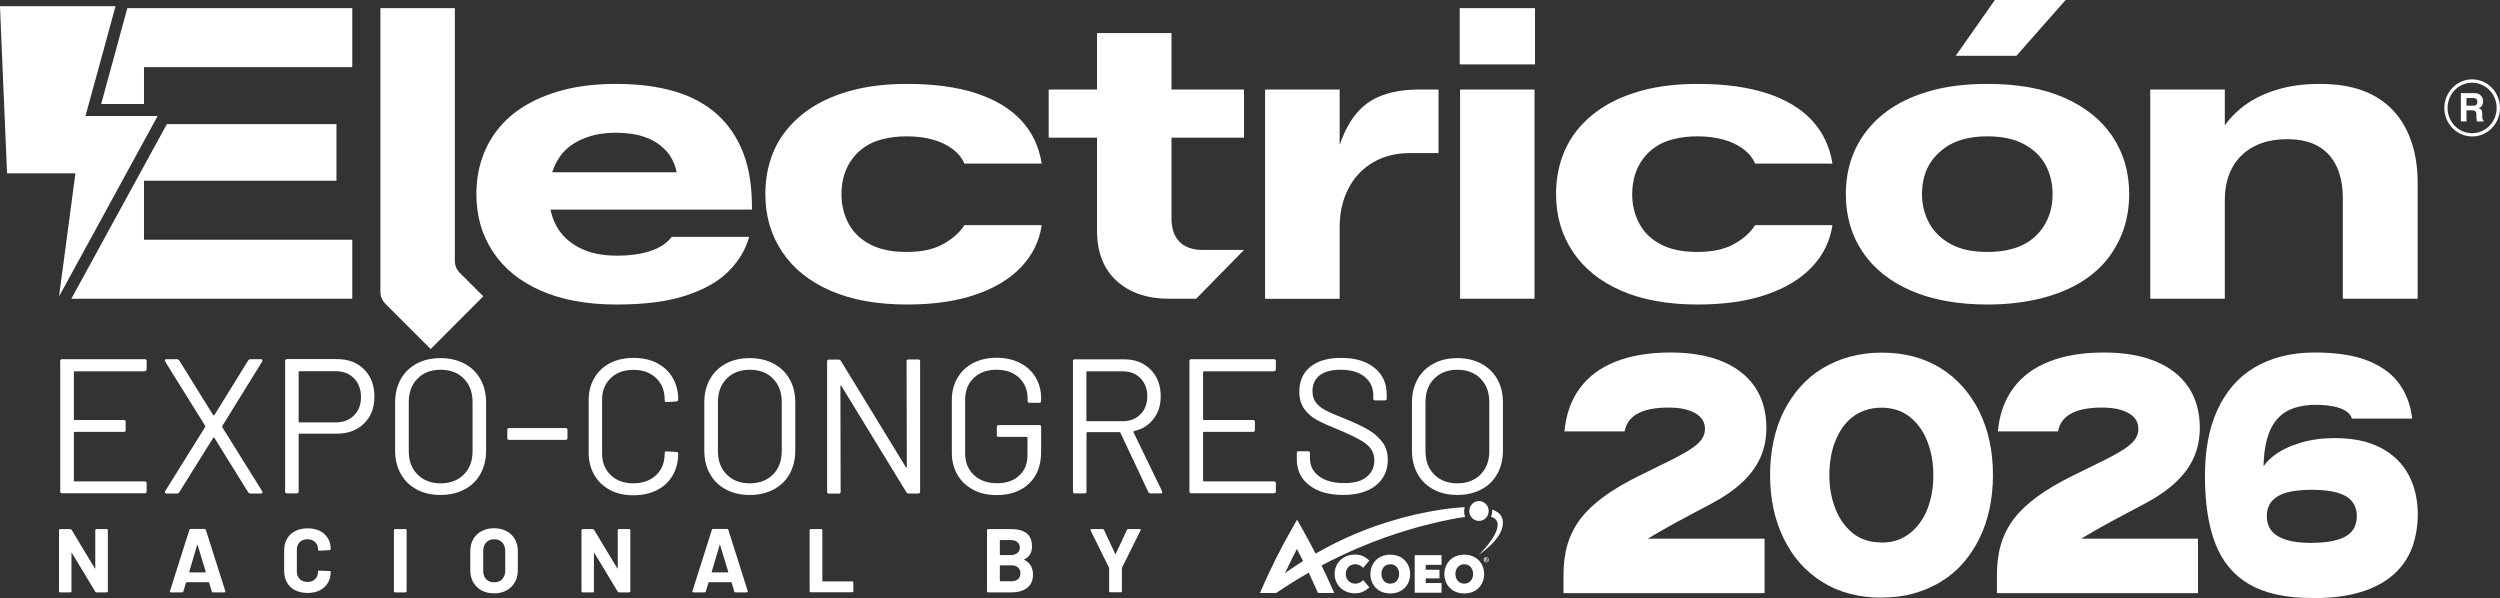 <?xml version="1.0" encoding="UTF-8"?>
<svg id="Capa_2" data-name="Capa 2" xmlns="http://www.w3.org/2000/svg" viewBox="0 0 208.86 49.96">
  <rect x="0" y="0" width="208.86" height="49.96" fill="#333333" stroke="none"/>
  <defs>
    <style>
      .cls-1 {
        fill: #fff;
      }
    </style>
  </defs>
  <g id="Capa_1-2" data-name="Capa 1">
    <g>
      <g>
        <path class="cls-1" d="M12.03,15.1h16.08v-4.73h-14.17l-7.98,14.59h23.47v-4.93H12.03v-4.93ZM10.64.68l-2.19,8.01h3.58v-3.08h17.4V.68H10.64Z"/>
        <path class="cls-1" d="M40.37,24.76l-4.39,4.4-3.78-3.78c-.27-.27-.42-.63-.42-1V.68h6.22v21.12c0,.38.15.74.42,1l1.95,1.95Z"/>
        <path class="cls-1" d="M54.34,20.97c-.78.26-1.72.39-2.81.39-1.24,0-2.29-.22-3.14-.67-.85-.44-1.49-1.04-1.91-1.82-.23-.42-.39-.87-.49-1.36h16.83c.02-1.81-.21-3.37-.71-4.69-.5-1.31-1.24-2.41-2.21-3.28-.98-.87-2.17-1.51-3.59-1.92-1.42-.41-3.03-.61-4.84-.61-1.48,0-2.83.14-4.05.42-1.22.29-2.31.7-3.26,1.23-.96.53-1.76,1.18-2.4,1.94-.65.76-1.13,1.61-1.46,2.55-.33.94-.5,1.96-.5,3.07,0,1.82.46,3.42,1.38,4.81.92,1.4,2.25,2.48,4,3.25,1.74.77,3.85,1.16,6.32,1.16s4.33-.26,5.86-.77c1.53-.51,2.72-1.19,3.56-2.06.84-.86,1.39-1.8,1.66-2.82h-6.46c-.4.52-1,.92-1.78,1.18ZM46.76,13.11c.28-.42.65-.77,1.1-1.07.45-.29.98-.53,1.58-.7.6-.17,1.27-.25,1.99-.25s1.34.07,1.91.2c.56.14,1.07.35,1.51.63.44.29.8.63,1.09,1.04.28.41.48.88.59,1.43h-10.4c.16-.47.36-.9.63-1.28Z"/>
        <path class="cls-1" d="M78.8,20.39c-.79.44-1.81.66-3.06.66s-2.24-.21-3.04-.63c-.81-.42-1.41-1-1.8-1.73-.4-.74-.6-1.56-.6-2.47,0-.56.07-1.09.22-1.58.15-.49.36-.93.65-1.32.28-.4.64-.75,1.07-1.04.43-.3.94-.52,1.53-.66.59-.15,1.25-.23,1.97-.23.84,0,1.58.1,2.21.28.64.18,1.18.44,1.63.78.46.34.79.75.99,1.22h6.46c-.23-1.43-.8-2.63-1.72-3.62-.92-.98-2.17-1.74-3.77-2.26-1.6-.52-3.52-.78-5.76-.78-1.5,0-2.87.14-4.12.42-1.25.29-2.34.7-3.3,1.23-.95.53-1.76,1.18-2.43,1.94-.67.76-1.17,1.61-1.49,2.55-.33.94-.5,1.96-.5,3.07,0,1.82.47,3.42,1.4,4.81.93,1.4,2.27,2.48,4.03,3.25,1.75.77,3.89,1.16,6.41,1.16,2.24,0,4.16-.28,5.76-.84,1.6-.55,2.86-1.32,3.79-2.31.93-.98,1.5-2.15,1.7-3.48h-6.46c-.39.61-.98,1.14-1.77,1.58Z"/>
        <path class="cls-1" d="M97.33,7.48v4.02h6.6v-4.02h-6.6ZM100.49,20.88c-.86,0-1.51-.23-1.95-.68-.44-.45-.67-1.1-.67-1.94V2.76h-6.22v16.52c0,1.79.55,3.19,1.63,4.18,1.09,1,2.57,1.5,4.42,1.5h2.23l4-4.08h-3.44ZM87.61,7.48v4.02h4.59v-4.02h-4.59Z"/>
        <path class="cls-1" d="M118.55,7.48c-1.34,0-2.47.21-3.4.62-.93.4-1.7,1.08-2.3,2.02-.35.55-.67,1.22-.93,1.99v-4.63h-6.23v17.48h6.23v-5.98c0-1.2.24-2.28.73-3.22.48-.94,1.17-1.67,2.05-2.19.89-.52,1.91-.78,3.06-.78h2.42v-5.31h-1.63Z"/>
        <path class="cls-1" d="M121.98,7.48v17.48h6.22V7.48h-6.22Z"/>
        <rect class="cls-1" x="121.95" y=".68" width="6.29" height="4.7"/>
        <path class="cls-1" d="M144.86,20.39c-.79.44-1.81.66-3.06.66s-2.24-.21-3.04-.63c-.81-.42-1.41-1-1.8-1.73-.4-.74-.6-1.56-.6-2.47,0-.56.08-1.09.22-1.58.15-.49.37-.93.65-1.32.28-.4.64-.75,1.07-1.04.43-.3.94-.52,1.53-.66.59-.15,1.25-.23,1.97-.23.84,0,1.58.1,2.21.28.64.18,1.18.44,1.63.78.46.34.79.75.99,1.22h6.46c-.23-1.43-.8-2.63-1.72-3.62-.91-.98-2.17-1.74-3.77-2.26-1.6-.52-3.52-.78-5.76-.78-1.5,0-2.87.14-4.12.42-1.24.29-2.34.7-3.3,1.23-.95.53-1.76,1.18-2.43,1.94-.67.76-1.16,1.61-1.49,2.55-.33.94-.5,1.96-.5,3.07,0,1.82.47,3.42,1.4,4.81.93,1.4,2.27,2.48,4.03,3.25,1.75.77,3.89,1.16,6.41,1.16,2.24,0,4.16-.28,5.76-.84,1.6-.55,2.86-1.32,3.79-2.31.93-.98,1.5-2.15,1.7-3.48h-6.46c-.39.61-.97,1.14-1.77,1.58Z"/>
        <path class="cls-1" d="M176.48,11.39c-.93-1.38-2.27-2.45-4.03-3.23-1.75-.77-3.89-1.15-6.41-1.15-1.52,0-2.89.14-4.13.42-1.23.29-2.33.7-3.28,1.23-.95.53-1.75,1.18-2.41,1.94-.66.76-1.16,1.61-1.5,2.55-.34.94-.51,1.96-.51,3.07,0,1.84.47,3.45,1.4,4.83.93,1.38,2.27,2.46,4.04,3.23,1.77.77,3.9,1.16,6.39,1.16,1.5,0,2.87-.15,4.12-.43,1.24-.28,2.35-.69,3.31-1.22.97-.53,1.77-1.18,2.42-1.94.64-.76,1.14-1.62,1.48-2.57s.51-1.97.51-3.06c0-1.83-.47-3.44-1.4-4.83ZM171.28,17.72c-.14.47-.35.92-.63,1.32-.28.41-.64.77-1.07,1.08-.43.3-.94.53-1.53.69-.59.16-1.26.24-2.01.24-1.24,0-2.27-.22-3.07-.66-.81-.44-1.41-1.03-1.81-1.77-.39-.74-.59-1.54-.59-2.4,0-.52.07-1.02.2-1.51.14-.49.36-.93.65-1.33.29-.39.66-.74,1.09-1.05.43-.31.94-.54,1.53-.7.59-.16,1.26-.24,2-.24,1.25,0,2.28.23,3.08.67.81.44,1.4,1.02,1.79,1.75.38.72.57,1.53.57,2.41,0,.52-.06,1.02-.2,1.5Z"/>
        <polygon class="cls-1" points="172.57 0 168.46 4.66 163.39 4.66 166.66 0 172.57 0"/>
        <path class="cls-1" d="M201.45,11.82c-.35-1.03-.87-1.91-1.56-2.64-.69-.72-1.54-1.26-2.55-1.63-1.01-.36-2.19-.54-3.55-.54s-2.6.17-3.71.53c-1.11.35-2.07.85-2.87,1.51-.52.42-.97.9-1.34,1.42v-2.99h-6.23v17.48h6.23v-8.26c0-1.02.2-1.91.61-2.67.41-.76,1-1.35,1.78-1.77s1.73-.63,2.84-.63c1.04,0,1.91.2,2.59.6.68.39,1.19.96,1.53,1.7.34.73.51,1.62.51,2.67v8.36h6.25v-9.66c0-1.29-.17-2.45-.53-3.48Z"/>
      </g>
      <g>
        <g>
          <ellipse class="cls-1" cx="123.56" cy="42.69" rx=".81" ry=".83"/>
          <path class="cls-1" d="M113.22,47.14c.21,0,.46.07.66.3l.52-.61c-.33-.3-.68-.5-1.19-.5-1.04,0-1.71.74-1.71,1.62s.68,1.62,1.71,1.62c.51,0,.86-.21,1.19-.5l-.52-.61c-.21.24-.45.3-.66.3-.48,0-.79-.36-.79-.81s.31-.81.79-.81Z"/>
          <path class="cls-1" d="M116.15,46.34c-1.04,0-1.66.74-1.66,1.62s.62,1.62,1.66,1.62,1.66-.74,1.66-1.62-.62-1.62-1.66-1.62ZM116.15,48.76c-.47,0-.74-.37-.74-.81s.27-.81.74-.81.74.37.74.81-.27.81-.74.81Z"/>
          <polygon class="cls-1" points="118.19 49.52 120.43 49.52 120.43 48.71 119.11 48.71 119.11 48.32 120.26 48.32 120.26 47.6 119.11 47.6 119.11 47.19 120.43 47.19 120.43 46.38 118.19 46.38 118.19 49.52"/>
          <path class="cls-1" d="M122.33,46.34c-1.04,0-1.66.74-1.66,1.62s.62,1.62,1.66,1.62,1.66-.74,1.66-1.62-.62-1.62-1.66-1.62ZM122.33,48.76c-.47,0-.74-.37-.74-.81s.27-.81.74-.81.74.37.74.81-.27.81-.74.81Z"/>
          <path class="cls-1" d="M110.41,47.24c.96-.51,2.01-1.01,3.13-1.49,2.85-1.21,5.46-1.92,7.6-2.35,0,0,.57-.12,1.27-.21-.06-.14-.09-.3-.09-.47,0-.12.02-.24.05-.35-.55.03-1.04.08-1.36.12-2.15.28-5.12.91-8.42,2.39-.96.43-1.86.9-2.68,1.37-.38-.74-.78-1.48-1.19-2.2l-.36-.63-.36.63c-.93,1.62-1.77,3.28-2.52,4.99l-.22.5s0,0,0,0h0,0s1.28,0,1.28,0h.08s0,0,0,0h0c.8-.55,1.71-1.12,2.72-1.7.19.4.37.8.55,1.21l.22.49h1.36l-.22-.49c-.27-.61-.55-1.2-.84-1.8ZM107.35,47.89c.32-.68.65-1.36,1-2.03.17.33.34.67.51,1.01-.54.34-1.05.68-1.52,1.02Z"/>
          <path class="cls-1" d="M124.66,42.58s0,.09,0,.13c0,.17-.03.33-.1.47.06.02.12.04.18.06.21.09.36.3.38.53.07,1-1.53,2.54-1.58,2.59.84-.6,2.3-1.81,1.97-3.03-.11-.37-.43-.61-.86-.76Z"/>
          <path class="cls-1" d="M124.22,46.77h0s.04-.03.04-.05c0-.02,0-.04-.02-.05-.02,0-.03-.02-.08-.02-.04,0-.06,0-.08,0v.22h.05v-.09h.02s.04.01.05.04c0,.03.01.05.02.05h.05s0-.02-.02-.06c0-.03-.02-.05-.04-.05ZM124.17,46.75h-.02v-.06s.01,0,.03,0c.03,0,.05.01.05.03,0,.02-.02.03-.05.03Z"/>
          <path class="cls-1" d="M124.17,46.54c-.12,0-.22.1-.22.22s.1.22.22.22.22-.1.22-.22-.1-.22-.22-.22ZM124.18,46.94c-.1,0-.17-.08-.17-.18s.07-.18.17-.18.17.08.17.18-.07.18-.17.18Z"/>
        </g>
        <g>
          <path class="cls-1" d="M7.98,44.23s.04-.03.06-.03h.88s.05,0,.06.03c.02.02.03.04.03.06v5.11s0,.05-.03.06-.04.03-.06.03h-.85c-.05,0-.09-.02-.11-.06l-1.95-3.23s-.02-.02-.03-.02c0,0-.01.01-.01.03v3.19s0,.05-.01.06-.04.03-.06.03h-.88s-.05,0-.06-.03-.03-.04-.03-.06v-5.11s0-.05.03-.06c.02-.02.04-.03.06-.03h.85s.08.02.11.06l1.94,3.22s.02.02.03.02c0,0,.01-.01.01-.03v-3.17s0-.05.02-.06Z"/>
          <path class="cls-1" d="M17.69,49.41l-.22-.74s-.02-.03-.04-.03h-1.85s-.03,0-.04.03l-.22.74c-.02.05-.05.08-.1.08h-.95s-.05,0-.07-.03c-.01-.02-.02-.04,0-.08l1.62-5.11c.01-.05.05-.08.1-.08h1.18c.05,0,.08.03.1.08l1.62,5.11s0,.02,0,.04c0,.05-.03.07-.08.07h-.95c-.05,0-.08-.02-.1-.08ZM15.84,47.82h1.32s.04-.02.03-.05l-.68-2.24s-.01-.03-.02-.03c0,0-.02.01-.02.03l-.66,2.24s0,.05.03.05Z"/>
          <path class="cls-1" d="M24.66,49.32c-.3-.15-.52-.37-.68-.65-.16-.28-.24-.6-.24-.96v-1.74c0-.36.08-.68.24-.96.16-.28.39-.49.68-.64.3-.15.64-.23,1.03-.23s.72.07,1.02.21c.29.14.52.35.68.61.16.26.24.57.24.92,0,.04-.03.07-.09.08l-.88.05h-.01s-.08-.03-.08-.08c0-.27-.08-.48-.24-.64s-.38-.24-.64-.24-.49.08-.65.24c-.16.16-.24.38-.24.64v1.82c0,.26.08.47.24.63.16.16.38.24.65.24s.48-.08.64-.24.24-.37.24-.63c0-.06.03-.08.09-.08l.88.04s.05,0,.06.02.03.03.03.05c0,.35-.08.65-.24.92-.16.27-.39.47-.68.62-.29.15-.63.22-1.02.22s-.73-.08-1.03-.23Z"/>
          <path class="cls-1" d="M32.94,49.46s-.03-.04-.03-.06v-5.11s0-.05.03-.06c.02-.02.04-.03.06-.03h.88s.05,0,.06.03c.02.02.03.04.03.06v5.11s0,.05-.03.06-.04.03-.06.03h-.88s-.05,0-.06-.03Z"/>
          <path class="cls-1" d="M40.24,49.33c-.3-.16-.53-.39-.7-.68-.17-.29-.25-.62-.25-1v-1.62c0-.37.08-.7.25-.99.17-.29.4-.51.7-.67.3-.16.64-.24,1.03-.24s.74.08,1.04.24c.3.16.53.38.7.67.17.29.25.62.25.99v1.62c0,.38-.08.71-.25,1-.17.29-.4.52-.7.68-.3.16-.64.24-1.04.24s-.74-.08-1.03-.24ZM41.95,48.39c.17-.18.26-.41.26-.7v-1.66c0-.29-.08-.53-.25-.71s-.39-.27-.67-.27-.5.09-.67.27-.25.41-.25.71v1.66c0,.29.08.53.25.7s.39.26.67.26.5-.09.67-.26Z"/>
          <path class="cls-1" d="M51.63,44.23s.04-.03.06-.03h.88s.05,0,.06.03c.02.02.03.04.03.06v5.11s0,.05-.03.06-.04.03-.06.03h-.85c-.05,0-.09-.02-.11-.06l-1.95-3.23s-.02-.02-.03-.02c0,0-.01.01-.01.03v3.19s0,.05-.01.06-.04.03-.06.03h-.88s-.05,0-.06-.03-.03-.04-.03-.06v-5.11s0-.05.03-.06c.02-.02.04-.03.06-.03h.85s.08.02.11.06l1.94,3.22s.02.02.03.02c0,0,.01-.01.01-.03v-3.17s0-.05.02-.06Z"/>
          <path class="cls-1" d="M61.34,49.41l-.22-.74s-.02-.03-.04-.03h-1.85s-.03,0-.04.03l-.22.74c-.02.05-.05.08-.1.08h-.95s-.05,0-.07-.03c-.01-.02-.02-.04,0-.08l1.62-5.11c.01-.05.05-.08.1-.08h1.18c.05,0,.08.03.1.08l1.62,5.11s0,.02,0,.04c0,.05-.03.07-.08.07h-.95c-.05,0-.08-.02-.1-.08ZM59.49,47.82h1.32s.04-.02.03-.05l-.68-2.24s-.01-.03-.02-.03c0,0-.02.01-.02.03l-.66,2.24s0,.05.03.05Z"/>
          <path class="cls-1" d="M67.67,49.46s-.03-.04-.03-.06v-5.11s0-.05.03-.06c.02-.02.04-.03.06-.03h.88s.05,0,.06.03c.02.02.03.04.03.06v4.24s.01.04.04.04h2.46s.05,0,.06.03c.02.02.03.04.03.06v.73s0,.05-.03.06-.04.03-.06.03h-3.47s-.05,0-.06-.03Z"/>
          <path class="cls-1" d="M85.59,46.78c.48.25.71.66.71,1.23,0,.49-.17.86-.5,1.11-.33.25-.76.37-1.3.37h-1.95s-.05,0-.06-.03-.03-.04-.03-.06v-5.11s0-.05.03-.06c.02-.02.04-.03.06-.03h1.89c1.19,0,1.78.48,1.78,1.45,0,.5-.21.86-.64,1.08-.03.02-.03.03,0,.05ZM83.53,45.15v1.18s.01.04.04.04h.88c.24,0,.42-.06.55-.17.13-.11.2-.26.2-.45s-.07-.35-.2-.46c-.13-.11-.31-.17-.55-.17h-.88s-.04.01-.04.04ZM85.05,48.39c.13-.12.2-.28.2-.49s-.06-.37-.2-.49c-.13-.12-.31-.18-.55-.18h-.93s-.04.01-.04.04v1.25s.01.04.04.04h.94c.23,0,.41-.06.54-.18Z"/>
          <path class="cls-1" d="M92.69,49.45s-.03-.04-.03-.06v-1.91s0-.04,0-.04l-1.55-3.13s-.01-.04-.01-.05c0-.04.03-.06.08-.06h.95s.08.02.1.07l.94,2.01s.03.03.04,0l.94-2.01s.06-.07.11-.07h.96s.06,0,.07.03c.01.02.01.04,0,.08l-1.56,3.13s0,.02,0,.04v1.91s0,.05-.03.06c-.02.02-.04.03-.06.03h-.87s-.05,0-.06-.03Z"/>
        </g>
      </g>
      <g>
        <path class="cls-1" d="M130.62,49.55v-1.49c0-.96.11-1.82.34-2.59s.59-1.48,1.09-2.14c.5-.65,1.16-1.27,1.97-1.86.81-.59,1.8-1.17,2.96-1.74l2.58-1.27c.74-.37,1.31-.69,1.73-.97.42-.28.72-.55.89-.81s.26-.55.26-.84c0-.57-.27-1.01-.81-1.32-.54-.31-1.28-.47-2.24-.47-1.1,0-1.96.17-2.57.5-.61.33-.98.83-1.09,1.49h-5.03c.13-1.42.56-2.62,1.28-3.6.72-.98,1.72-1.73,3-2.23,1.28-.51,2.81-.76,4.59-.76,1.68,0,3.11.25,4.31.74,1.19.5,2.11,1.21,2.74,2.15.63.94.95,2.07.95,3.39,0,.9-.16,1.72-.49,2.47s-.83,1.44-1.51,2.08c-.68.64-1.56,1.25-2.64,1.82l-1.83.97c-.49.26-.92.49-1.3.7-.38.21-.74.41-1.08.61s-.69.4-1.06.62h9.76v4.55h-16.8Z"/>
        <path class="cls-1" d="M157.2,49.93c-1.91,0-3.57-.44-4.96-1.31s-2.47-2.08-3.22-3.63c-.76-1.54-1.14-3.31-1.14-5.3,0-1.01.1-1.96.29-2.85.19-.89.47-1.72.85-2.47s.83-1.43,1.37-2.04c.54-.61,1.15-1.12,1.84-1.54.69-.42,1.45-.75,2.29-.98.83-.23,1.73-.35,2.68-.35,1.91,0,3.56.44,4.95,1.31,1.38.87,2.45,2.08,3.21,3.61.76,1.54,1.14,3.31,1.14,5.31,0,.99-.1,1.94-.29,2.83-.19.89-.47,1.72-.85,2.48s-.83,1.45-1.37,2.06c-.54.61-1.15,1.12-1.84,1.54-.69.42-1.45.75-2.27.98-.82.23-1.71.34-2.67.34ZM157.2,45.33c.49,0,.93-.07,1.32-.21.4-.14.75-.34,1.07-.59.32-.26.6-.56.84-.9.24-.34.45-.72.61-1.14s.28-.87.36-1.34c.08-.47.12-.95.12-1.45,0-1.01-.16-1.94-.49-2.79-.32-.85-.81-1.53-1.45-2.06-.64-.52-1.44-.79-2.4-.79-.49,0-.93.07-1.34.21-.4.14-.77.33-1.09.58-.32.25-.6.55-.84.9-.24.35-.43.73-.6,1.14-.16.41-.28.86-.36,1.34-.08.48-.12.97-.12,1.46,0,.99.16,1.92.49,2.77.32.85.81,1.54,1.45,2.07.64.52,1.45.79,2.42.79Z"/>
        <path class="cls-1" d="M166.83,49.55v-1.49c0-.96.11-1.82.34-2.59s.59-1.48,1.09-2.14c.5-.65,1.16-1.27,1.97-1.86.81-.59,1.8-1.17,2.96-1.74l2.58-1.27c.74-.37,1.31-.69,1.73-.97.42-.28.72-.55.89-.81s.26-.55.26-.84c0-.57-.27-1.01-.81-1.32-.54-.31-1.28-.47-2.24-.47-1.1,0-1.96.17-2.57.5-.61.33-.98.83-1.09,1.49h-5.03c.13-1.42.56-2.62,1.28-3.6.72-.98,1.72-1.73,3-2.23,1.28-.51,2.81-.76,4.59-.76,1.68,0,3.11.25,4.31.74,1.19.5,2.11,1.21,2.74,2.15.63.94.95,2.07.95,3.39,0,.9-.16,1.72-.49,2.47s-.83,1.44-1.51,2.08c-.68.64-1.56,1.25-2.64,1.82l-1.83.97c-.49.26-.92.49-1.3.7-.38.21-.74.41-1.08.61s-.69.4-1.06.62h9.76v4.55h-16.8Z"/>
        <path class="cls-1" d="M193.15,49.96c-2.16,0-3.9-.38-5.21-1.13-1.31-.75-2.26-1.88-2.85-3.39-.59-1.51-.88-3.39-.88-5.65,0-1.07.08-2.06.25-2.98s.43-1.76.77-2.52c.35-.76.77-1.44,1.28-2.04.51-.6,1.1-1.1,1.79-1.52.68-.41,1.45-.73,2.3-.95s1.78-.33,2.79-.33c1.85,0,3.36.24,4.52.72,1.16.48,2.02,1.14,2.59,1.97.57.84.91,1.78,1.02,2.83h-5.03c-.09-.28-.27-.5-.55-.66-.28-.17-.63-.29-1.06-.37-.43-.08-.9-.12-1.41-.12-.66,0-1.26.09-1.8.26-.54.18-1,.47-1.38.88-.38.41-.68.97-.88,1.68-.21.71-.31,1.6-.31,2.66,0,.22,0,.45.02.68.01.23.03.47.04.73l-.42-1.05c.24-.63.65-1.16,1.25-1.61.6-.45,1.33-.8,2.2-1.06.87-.26,1.82-.39,2.85-.39,1.55,0,2.83.27,3.86.81,1.03.54,1.8,1.29,2.32,2.25.51.96.77,2.06.77,3.31,0,.99-.16,1.92-.47,2.77-.32.85-.82,1.6-1.52,2.23-.7.63-1.61,1.13-2.73,1.48-1.12.35-2.49.52-4.11.52ZM193.15,45.35c.66,0,1.23-.05,1.71-.15.48-.1.87-.24,1.17-.43.3-.18.52-.42.66-.7.14-.28.21-.6.21-.95,0-.48-.13-.88-.39-1.21-.26-.33-.66-.58-1.2-.74s-1.27-.25-2.16-.25c-.68,0-1.25.05-1.73.14-.48.09-.87.24-1.17.43-.3.19-.52.42-.66.69-.14.27-.21.58-.21.95,0,.48.13.88.39,1.21.26.33.67.58,1.23.76s1.28.26,2.16.26Z"/>
      </g>
      <g>
        <path class="cls-1" d="M12.09,31.02h-5.86s-.06.02-.06.06v3.95s.02.06.06.06h4.11c.11,0,.16.05.16.16v.67c0,.11-.05.16-.16.16h-4.11s-.06.02-.06.06v4.02s.02.06.06.06h5.86c.11,0,.16.05.16.16v.67c0,.11-.05.16-.16.16h-6.9c-.11,0-.16-.05-.16-.16v-10.88c0-.11.05-.16.16-.16h6.9c.11,0,.16.05.16.16v.67c0,.11-.05.16-.16.16Z"/>
        <path class="cls-1" d="M13.78,41.17s0-.08.02-.14l3.34-5.36s.02-.06,0-.1l-3.34-5.36s-.03-.07-.03-.1c0-.06.04-.1.13-.1h.89c.07,0,.14.04.19.11l2.83,4.56s.03.02.05.02.04,0,.05-.02l2.82-4.56c.05-.07.12-.11.19-.11h.88c.06,0,.1.02.12.06.02.04,0,.08-.02.14l-3.33,5.38s-.01.06,0,.1l3.33,5.34s.03.07.03.1c0,.06-.04.1-.13.1h-.88c-.07,0-.14-.04-.19-.11l-2.82-4.54s-.03-.03-.05-.03-.04.01-.05.03l-2.83,4.54c-.05.07-.12.11-.19.11h-.89c-.06,0-.1-.02-.12-.06Z"/>
        <path class="cls-1" d="M30.43,30.87c.57.58.85,1.33.85,2.27s-.29,1.67-.87,2.24c-.58.57-1.34.85-2.29.85h-3.11s-.06.02-.06.06v4.77c0,.11-.05.16-.16.16h-.81c-.11,0-.16-.05-.16-.16v-10.9c0-.11.05-.16.16-.16h4.19c.93,0,1.68.29,2.25.86ZM29.57,34.71c.39-.39.59-.9.59-1.54s-.2-1.17-.59-1.57c-.39-.39-.9-.59-1.53-.59h-3.03s-.06.02-.06.06v4.16s.02.06.06.06h3.03c.63,0,1.14-.19,1.53-.58Z"/>
        <path class="cls-1" d="M34.81,40.89c-.57-.31-1.02-.74-1.33-1.3s-.47-1.21-.47-1.94v-4.03c0-.74.16-1.38.47-1.94s.76-.99,1.33-1.3c.57-.31,1.24-.46,1.99-.46s1.42.15,2,.46c.58.31,1.02.74,1.34,1.3.31.56.47,1.21.47,1.94v4.03c0,.74-.16,1.38-.47,1.94-.31.56-.76,1-1.34,1.3-.58.31-1.25.46-2,.46s-1.42-.15-1.99-.46ZM38.75,39.64c.49-.49.73-1.14.73-1.95v-4.1c0-.81-.24-1.46-.73-1.96-.49-.5-1.14-.74-1.94-.74s-1.44.25-1.93.74c-.49.5-.73,1.15-.73,1.96v4.1c0,.81.24,1.46.73,1.95s1.13.74,1.93.74,1.46-.25,1.94-.74Z"/>
        <path class="cls-1" d="M42.38,36.59v-.67c0-.11.05-.16.16-.16h4.71c.11,0,.16.05.16.16v.67c0,.11-.05.16-.16.16h-4.71c-.11,0-.16-.05-.16-.16Z"/>
        <path class="cls-1" d="M50.96,40.93c-.56-.29-1-.71-1.31-1.25s-.47-1.16-.47-1.86v-4.4c0-.69.16-1.31.47-1.84.31-.53.75-.95,1.31-1.24.56-.29,1.22-.44,1.96-.44s1.4.14,1.96.43,1,.69,1.31,1.22c.31.52.47,1.13.47,1.81,0,.05-.02.1-.05.13-.03.03-.07.05-.11.05l-.81.05c-.11,0-.16-.05-.16-.14v-.05c0-.76-.24-1.36-.72-1.82-.48-.45-1.11-.68-1.9-.68s-1.42.23-1.89.69c-.48.46-.72,1.06-.72,1.81v4.48c0,.75.24,1.35.72,1.81.48.46,1.11.69,1.89.69s1.42-.23,1.9-.68c.48-.45.72-1.06.72-1.82v-.03c0-.1.05-.14.16-.14l.81.05c.11,0,.16.05.16.14,0,.69-.16,1.3-.47,1.83-.31.53-.75.94-1.31,1.22s-1.22.43-1.96.43-1.4-.15-1.96-.44Z"/>
        <path class="cls-1" d="M60.64,40.89c-.57-.31-1.02-.74-1.33-1.3-.31-.56-.47-1.21-.47-1.94v-4.03c0-.74.16-1.38.47-1.94.31-.56.76-.99,1.33-1.3.57-.31,1.24-.46,1.99-.46s1.42.15,2,.46c.58.31,1.02.74,1.34,1.3s.47,1.21.47,1.94v4.03c0,.74-.16,1.38-.47,1.94s-.76,1-1.34,1.3c-.58.31-1.24.46-2,.46s-1.42-.15-1.99-.46ZM64.58,39.64c.49-.49.73-1.14.73-1.95v-4.1c0-.81-.24-1.46-.73-1.96-.49-.5-1.14-.74-1.94-.74s-1.44.25-1.93.74c-.49.5-.73,1.15-.73,1.96v4.1c0,.81.24,1.46.73,1.95s1.13.74,1.93.74,1.45-.25,1.94-.74Z"/>
        <path class="cls-1" d="M75.9,30.03h.81c.11,0,.16.05.16.16v10.88c0,.11-.05.16-.16.16h-.8c-.08,0-.14-.04-.19-.11l-5.43-8.88s-.03-.04-.05-.04c-.02,0-.03.02-.03.06l.02,8.82c0,.11-.05.16-.16.16h-.81c-.11,0-.16-.05-.16-.16v-10.88c0-.11.05-.16.16-.16h.8c.07,0,.14.04.19.11l5.43,8.88s.03.05.05.04c.02,0,.03-.02.03-.06l-.02-8.82c0-.11.05-.16.16-.16Z"/>
        <path class="cls-1" d="M81.3,40.91c-.56-.29-1-.71-1.31-1.24-.31-.53-.47-1.15-.47-1.84v-4.42c0-.69.16-1.31.47-1.84.31-.53.75-.95,1.31-1.24.56-.29,1.22-.44,1.96-.44s1.38.14,1.95.43c.57.29,1,.69,1.31,1.21.31.52.46,1.1.46,1.75v.21c0,.11-.05.16-.16.16h-.81c-.11,0-.16-.05-.16-.16v-.19c0-.71-.24-1.3-.71-1.74-.47-.45-1.1-.67-1.89-.67s-1.42.23-1.9.69-.72,1.06-.72,1.81v4.48c0,.75.24,1.35.73,1.81.49.46,1.13.69,1.93.69s1.39-.21,1.86-.64.69-1,.69-1.71v-1.46s-.02-.06-.06-.06h-2.34c-.11,0-.16-.05-.16-.16v-.67c0-.11.05-.16.16-.16h3.38c.11,0,.16.05.16.16v2.06c0,1.14-.34,2.03-1.01,2.67-.67.64-1.58.96-2.71.96-.74,0-1.4-.15-1.96-.44Z"/>
        <path class="cls-1" d="M95.94,41.11l-2.34-4.96s-.03-.05-.06-.05h-2.71s-.06.02-.06.06v4.9c0,.11-.05.16-.16.16h-.81c-.11,0-.16-.05-.16-.16v-10.88c0-.11.05-.16.16-.16h4.12c.91,0,1.65.29,2.21.86.56.57.84,1.31.84,2.23,0,.75-.2,1.38-.61,1.9-.4.52-.95.86-1.64,1.01-.04.02-.05.05-.03.08l2.39,4.93s.02.05.02.08c0,.07-.04.11-.13.11h-.84c-.09,0-.16-.04-.19-.11ZM90.76,31.08v4.05s.02.06.06.06h2.96c.62,0,1.12-.19,1.5-.58.38-.38.57-.89.57-1.5s-.19-1.12-.57-1.51c-.38-.39-.88-.58-1.5-.58h-2.96s-.06.02-.06.06Z"/>
        <path class="cls-1" d="M106.43,31.02h-5.86s-.06.02-.06.06v3.95s.02.06.06.06h4.11c.11,0,.16.05.16.16v.67c0,.11-.05.16-.16.16h-4.11s-.06.02-.06.06v4.02s.02.06.06.06h5.86c.11,0,.16.05.16.16v.67c0,.11-.05.16-.16.16h-6.9c-.11,0-.16-.05-.16-.16v-10.88c0-.11.05-.16.16-.16h6.9c.11,0,.16.05.16.16v.67c0,.11-.05.16-.16.16Z"/>
        <path class="cls-1" d="M109.38,40.54c-.7-.54-1.04-1.27-1.04-2.18v-.5c0-.11.05-.16.16-.16h.78c.11,0,.16.05.16.16v.43c0,.62.25,1.12.76,1.5.51.38,1.22.57,2.12.57.82,0,1.44-.17,1.86-.52s.64-.81.64-1.38c0-.37-.1-.69-.29-.96s-.5-.52-.91-.75c-.41-.23-.98-.51-1.73-.82-.8-.32-1.42-.6-1.86-.84-.44-.24-.8-.55-1.07-.93-.27-.38-.41-.86-.41-1.43,0-.9.31-1.59.93-2.09s1.47-.74,2.56-.74c1.18,0,2.11.28,2.79.83.68.55,1.02,1.29,1.02,2.21v.35c0,.11-.05.16-.16.16h-.8c-.11,0-.16-.05-.16-.16v-.29c0-.62-.24-1.12-.72-1.52-.48-.39-1.15-.59-2.01-.59-.75,0-1.33.15-1.74.46-.4.31-.61.76-.61,1.34,0,.38.1.7.29.95.2.25.48.47.84.66s.93.43,1.7.73c.77.32,1.4.62,1.87.9.47.28.85.62,1.15,1.02.29.4.44.89.44,1.46,0,.9-.33,1.61-.99,2.14s-1.57.8-2.74.8-2.15-.27-2.84-.82Z"/>
        <path class="cls-1" d="M119.76,40.89c-.57-.31-1.02-.74-1.33-1.3-.31-.56-.47-1.21-.47-1.94v-4.03c0-.74.16-1.38.47-1.94.31-.56.76-.99,1.33-1.3.57-.31,1.24-.46,1.99-.46s1.42.15,2,.46c.58.31,1.02.74,1.34,1.3s.47,1.21.47,1.94v4.03c0,.74-.16,1.38-.47,1.94s-.76,1-1.34,1.3c-.58.31-1.24.46-2,.46s-1.42-.15-1.99-.46ZM123.69,39.64c.49-.49.73-1.14.73-1.95v-4.1c0-.81-.24-1.46-.73-1.96-.49-.5-1.14-.74-1.94-.74s-1.44.25-1.93.74c-.49.5-.73,1.15-.73,1.96v4.1c0,.81.24,1.46.73,1.95s1.13.74,1.93.74,1.45-.25,1.94-.74Z"/>
      </g>
      <polygon class="cls-1" points="13.17 9.69 8 19.16 4.93 24.77 5.68 19.16 6.3 14.48 .59 14.48 .13 3.68 0 .52 9.65 .52 8.79 3.68 7.14 9.69 13.17 9.69"/>
      <path class="cls-1" d="M206.06,8.2v.63h.53c.11,0,.18,0,.24-.04.09-.05.14-.13.14-.27s-.05-.24-.13-.29c-.05-.03-.13-.04-.23-.04h-.54ZM207.07,7.85c.09.04.16.09.22.17.05.06.09.13.12.2.02.07.04.16.04.25,0,.11-.03.22-.08.33-.06.11-.15.19-.28.23.11.04.19.1.23.18.04.09.06.21.06.37v.16c0,.11,0,.18.02.22l.09.13v.06h-.54l-.04-.12c0-.07-.02-.14-.02-.21v-.22c0-.15-.03-.25-.08-.3-.05-.05-.14-.08-.27-.08h-.48v.92h-.47v-2.36h1.12c.16,0,.28.02.37.06h0Z"/>
      <path class="cls-1" d="M206.53,6.91c-1.13,0-2.05.94-2.05,2.11s.92,2.11,2.05,2.11,2.05-.95,2.05-2.11-.91-2.11-2.05-2.11h0ZM206.53,11.4c-1.28,0-2.32-1.07-2.32-2.38s1.04-2.39,2.32-2.39,2.33,1.07,2.33,2.39-1.04,2.38-2.33,2.38h0Z"/>
    </g>
  </g>
</svg>